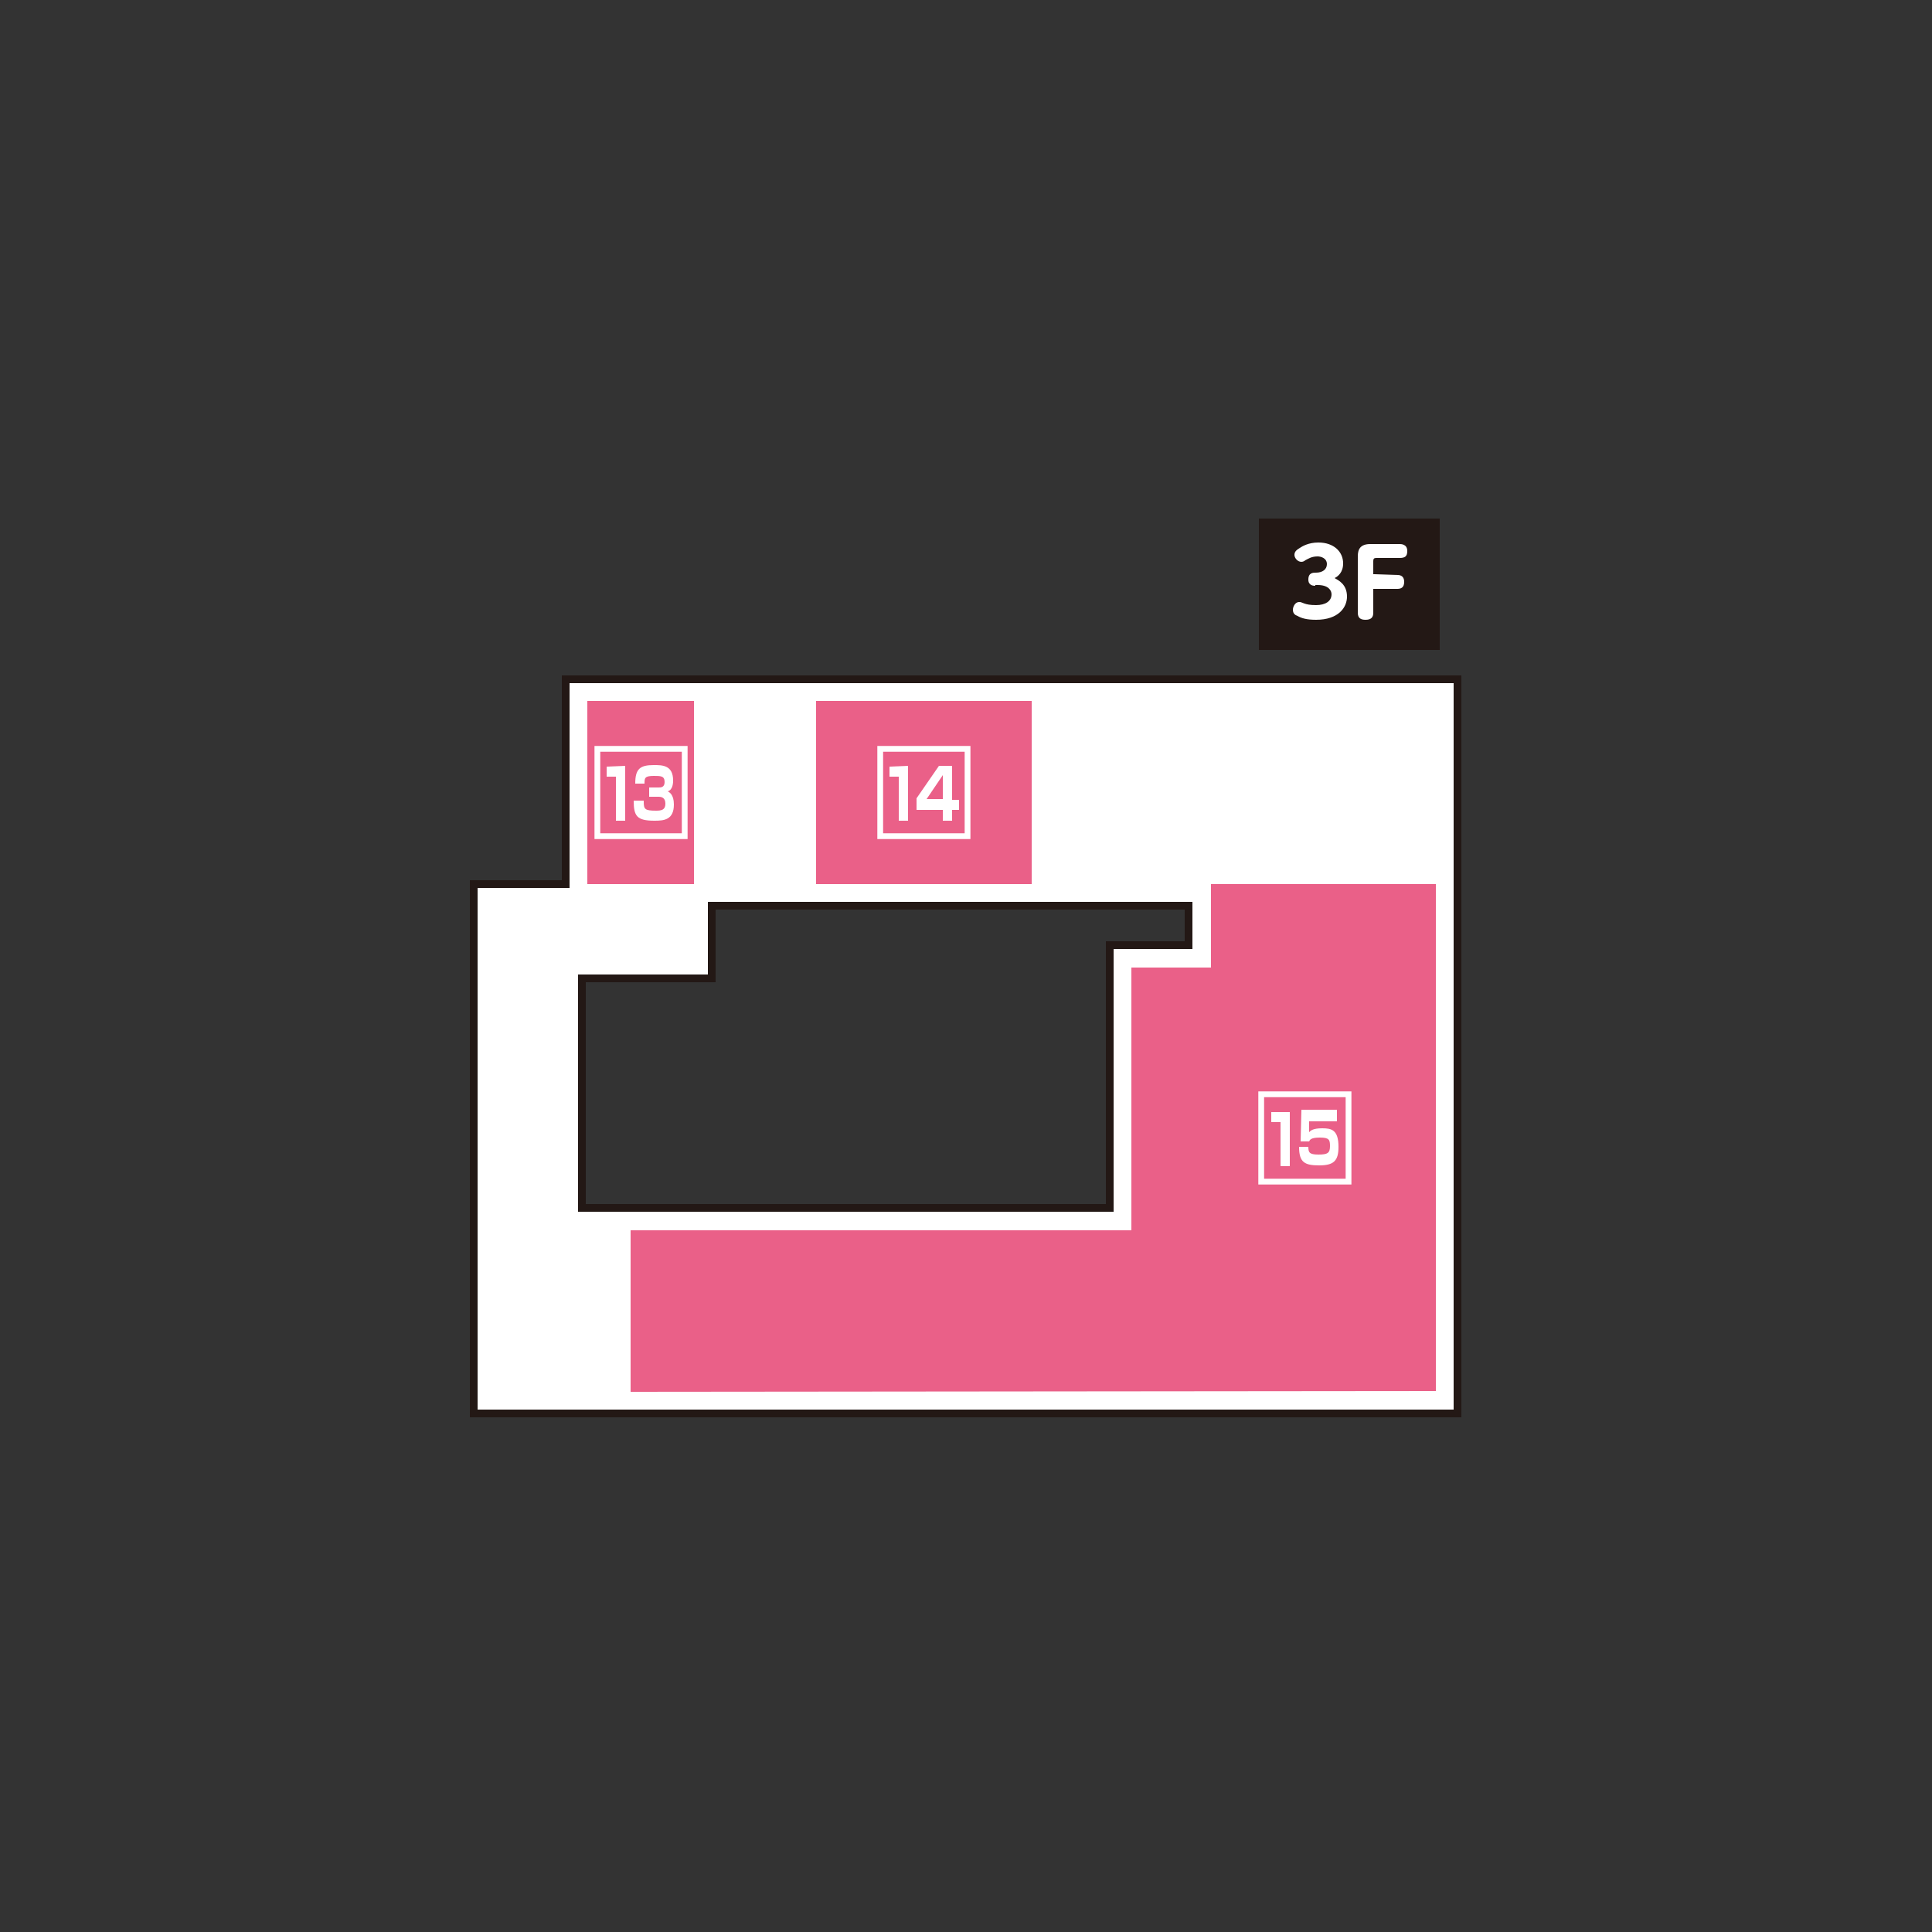 <?xml version="1.0" encoding="utf-8"?>
<!-- Generator: Adobe Illustrator 25.0.0, SVG Export Plug-In . SVG Version: 6.00 Build 0)  -->
<svg version="1.1" id="レイヤー_1" xmlns="http://www.w3.org/2000/svg" xmlns:xlink="http://www.w3.org/1999/xlink" x="0px"
	 y="0px" viewBox="0 0 250 250" style="enable-background:new 0 0 250 250;" xml:space="preserve">
<rect x="0" y="0" width="250" height="250" fill="#333333" stroke="none"/>
<style type="text/css">
	.st0{fill:#FFFFFF;stroke:#231815;stroke-miterlimit:10;}
	.st1{fill:#EA6088;}
	.st2{fill:none;stroke:#FFFFFF;stroke-width:0.747;stroke-miterlimit:10;}
	.st3{fill:#FFFFFF;}
	.st4{fill:#231815;}
</style>
<g>
	<g>
		<path class="st0" d="M73.2,87.9v26.5H61.3v68.5h127.3v-95H73.2z M153.9,122.3h-10.3v34H78.7h-3.4v-29.7h16.8v-9.4h61.7v5.1H153.9z
			"/>
		<rect x="76" y="90.7" class="st1" width="13.8" height="23.7"/>
		<rect x="105.6" y="90.7" class="st1" width="27.9" height="23.7"/>
		<polygon class="st1" points="81.6,180.1 185.8,180 185.8,114.4 156.7,114.4 156.7,125.2 146.4,125.2 146.4,159.2 81.6,159.2 		"/>
		<g>
			<rect x="77.3" y="96.9" class="st2" width="11.3" height="11.3"/>
			<g>
				<path class="st3" d="M80.9,99.1v7.1h-1.2v-5.7h-1.2v-1.3L80.9,99.1L80.9,99.1z"/>
				<path class="st3" d="M83.3,103.7c0,1,0.1,1.2,1.6,1.2c0.7,0,1.2-0.1,1.2-0.9s-0.5-0.9-0.9-0.9H84v-1.2h1.2c0.3,0,0.8,0,0.8-0.7
					c0-0.8-0.5-0.8-1.4-0.8c-1.2,0-1.2,0.3-1.2,1h-1.2c0-1.9,0.6-2.4,2.4-2.4c1.1,0,2.5,0,2.5,2c0,0.2,0,1.2-0.7,1.4
					c0.2,0.1,0.8,0.4,0.8,1.7c0,2-1.3,2.1-2.5,2.1c-2.3,0-2.7-0.6-2.7-2.6h1.3V103.7z"/>
			</g>
		</g>
		<g>
			<rect x="113.9" y="96.9" class="st2" width="11.3" height="11.3"/>
			<g>
				<path class="st3" d="M117.5,99.1v7.1h-1.2v-5.7h-1.2v-1.3L117.5,99.1L117.5,99.1z"/>
				<path class="st3" d="M123.2,99.1v4.4h0.9v1.3h-0.9v1.4H122v-1.4h-3.4v-1.5l2.9-4.2C121.5,99.1,123.2,99.1,123.2,99.1z
					 M122,100.3l-2.1,3.1h2.1V100.3z"/>
			</g>
		</g>
		<g>
			<rect x="163.2" y="141.6" class="st2" width="11.3" height="11.3"/>
			<g>
				<path class="st3" d="M166.9,143.8v7.1h-1.2v-5.7h-1.2v-1.3h2.4V143.8z"/>
				<path class="st3" d="M173,143.8v1.3h-3.6v1.4c0.2-0.2,0.5-0.5,1.7-0.5s2.1,0.2,2.1,2.4c0,1.8-0.6,2.4-2.5,2.4s-2.6-0.4-2.6-2.4
					h1.2c0,0.7,0.1,1,1.3,1s1.5-0.2,1.5-1.1c0-0.8-0.1-1.1-1.3-1.1s-1.3,0.3-1.4,0.5h-1.1l0.1-4.1h4.6V143.8z"/>
			</g>
		</g>
	</g>
	<g>
		<rect x="162.9" y="67.1" class="st4" width="23.4" height="17"/>
		<g>
			<path class="st3" d="M170.2,75.8c-0.2,0-0.9,0-0.9-0.8c0-0.9,0.6-0.9,1-0.9c0.8,0,1.4-0.4,1.4-1.1c0-0.8-0.8-1-1.2-1
				c-0.8,0-1.2,0.3-1.6,0.5c-0.1,0.1-0.3,0.2-0.5,0.2c-0.5,0-0.9-0.5-0.9-0.9c0-0.5,0.4-0.7,0.7-0.9c0.3-0.2,1.1-0.7,2.4-0.7
				c2,0,3.2,1.2,3.2,2.7c0,1.2-0.7,1.7-1.1,1.9c0.5,0.3,1.6,0.8,1.6,2.4c0,1.4-1.1,3-4,3c-1.2,0-1.9-0.2-2.4-0.5
				c-0.3-0.1-0.6-0.3-0.6-0.8c0-0.4,0.3-1,0.8-1c0.2,0,0.2,0,0.7,0.2c0.3,0.1,0.7,0.2,1.5,0.2c1.2,0,2-0.5,2-1.4
				c0-0.5-0.4-1.2-1.8-1.2h-0.3V75.8z"/>
			<path class="st3" d="M180.8,74.4c0.2,0,0.9,0,0.9,0.9c0,0.8-0.5,0.9-0.9,0.9h-3.1v3.1c0,0.6-0.3,0.9-1,0.9c-0.6,0-1-0.2-1-0.9
				v-7.2c0-0.6,0-1.7,1.6-1.7h3.8c0.2,0,1,0,1,0.9c0,0.7-0.3,0.9-1,0.9h-3c-0.3,0-0.4,0.1-0.4,0.4v1.7L180.8,74.4L180.8,74.4z"/>
		</g>
	</g>
</g>
</svg>
